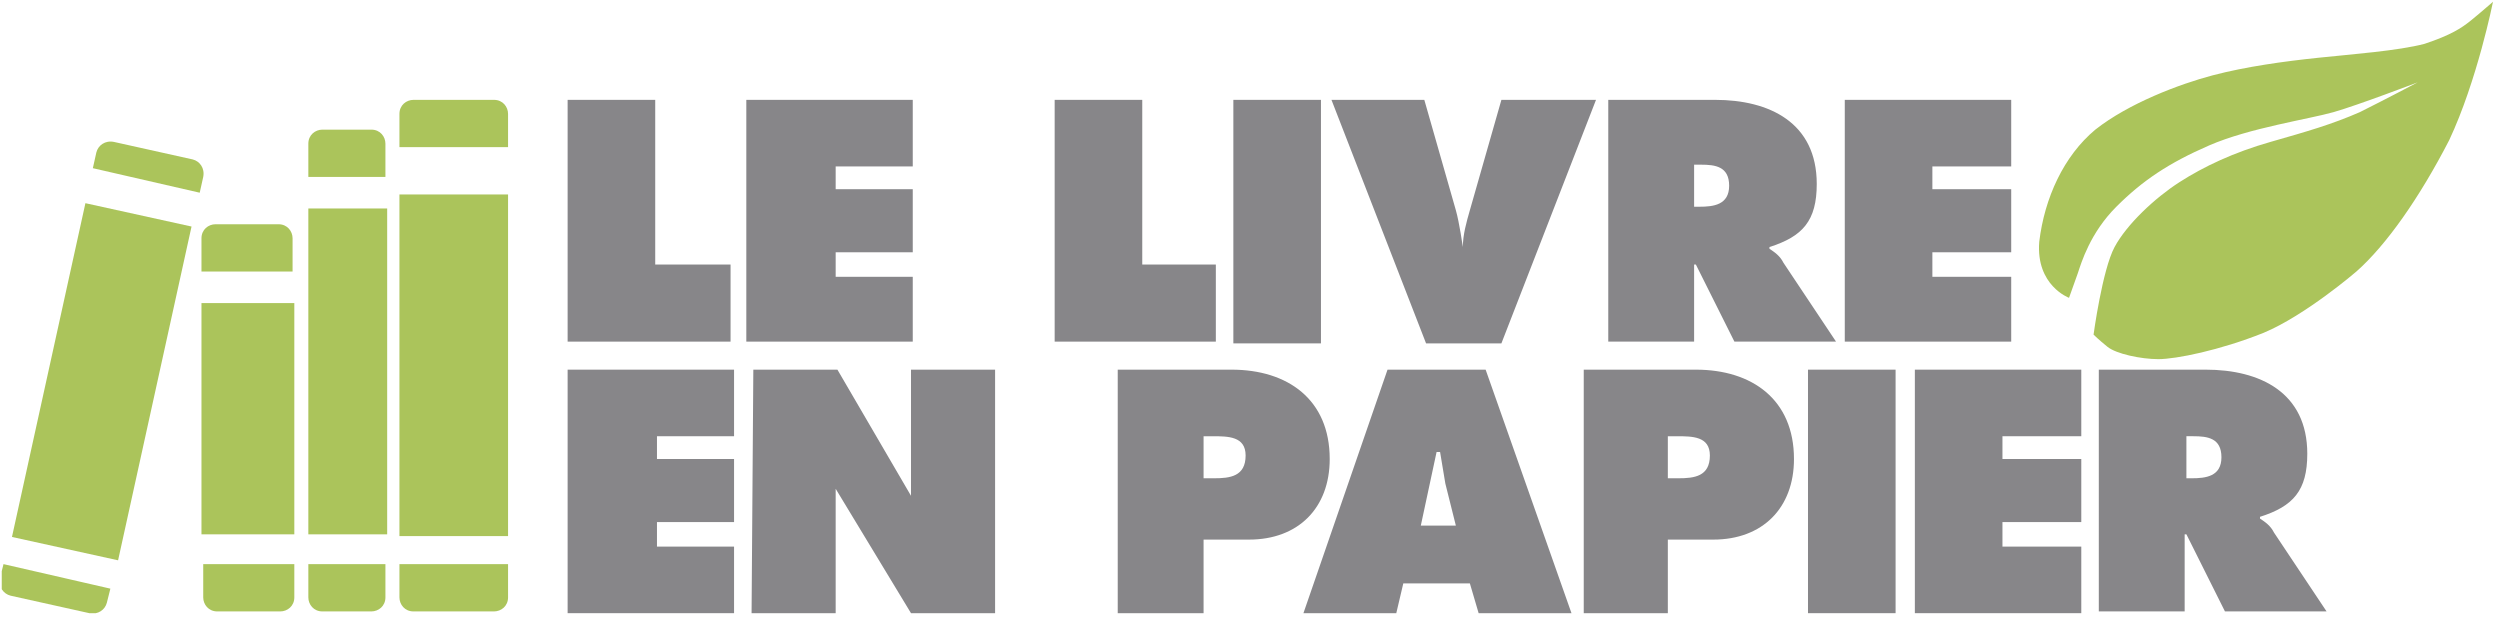 <?xml version="1.0" encoding="utf-8"?>
<!-- Generator: Adobe Illustrator 27.3.1, SVG Export Plug-In . SVG Version: 6.00 Build 0)  -->
<svg version="1.1" id="Calque_1" xmlns="http://www.w3.org/2000/svg" xmlns:xlink="http://www.w3.org/1999/xlink" x="0px" y="0px"
	 viewBox="0 0 142.7 35.3" style="enable-background:new 0 0 142.7 35.3;" xml:space="preserve">
<style type="text/css">
	.st0{clip-path:url(#SVGID_00000052804724735970629020000000080174806774725818_);fill:#878689;}
	.st1{clip-path:url(#SVGID_00000049904978571078182930000010455082291744230294_);fill:#878689;}
	.st2{clip-path:url(#SVGID_00000108269698280757740890000001391547401373216646_);fill:#ABC45B;}
	.st3{fill:#ABC45B;}
	.st4{clip-path:url(#SVGID_00000066505007036784201100000015838157038010791819_);fill:#ABC45B;}
	.st5{clip-path:url(#SVGID_00000161604715643042517190000000122339449444778657_);fill:#ABC45B;}
	.st6{clip-path:url(#SVGID_00000163762431178537067880000007587861980257616800_);fill:#ABC45B;}
	.st7{clip-path:url(#SVGID_00000183930808358204384850000014606890063865761687_);fill:#ABC45B;}
	.st8{clip-path:url(#SVGID_00000176028804206484494060000014638499550574684292_);fill:#ABC45B;}
	.st9{clip-path:url(#SVGID_00000137844435261463988250000001122727866470916499_);fill:#ABC45B;}
	.st10{clip-path:url(#SVGID_00000167371160623347064590000000924638673102384305_);fill:#ABC45B;}
	.st11{fill:#878689;}
	.st12{clip-path:url(#SVGID_00000124855829400483214810000014644918956750202519_);fill:#878689;}
	.st13{clip-path:url(#SVGID_00000140705139657200949970000008364664213068602255_);fill:#878689;}
	.st14{clip-path:url(#SVGID_00000057862384549683529190000003018384625342519956_);fill:#878689;}
	.st15{clip-path:url(#SVGID_00000137113431422163607160000002098723609550716587_);fill:#878689;}
	.st16{clip-path:url(#SVGID_00000070816147695685552650000005288494531329392813_);fill:#878689;}
	.st17{clip-path:url(#SVGID_00000080174140755538361360000014326932078267892366_);fill:#ABC45B;}
</style>
<g>
	<g>
		<defs>
			<rect id="SVGID_1_" x="0.1" y="0.1" width="142.3" height="34.9"/>
		</defs>
		<clipPath id="SVGID_00000089563016536177130300000014539546378023914627_">
			<use xlink:href="#SVGID_1_"  style="overflow:visible;"/>
		</clipPath>
		<path style="clip-path:url(#SVGID_00000089563016536177130300000014539546378023914627_);fill:#878689;" d="M91.1,5.7l-5.4,13.9
			h-4.3L76,5.7h5.3l1.8,6.3c0.2,0.7,0.4,2.1,0.4,2.1c0-0.7,0.2-1.4,0.4-2.1l1.8-6.3H91.1z"/>
	</g>
	<g>
		<defs>
			<rect id="SVGID_00000137133891306668137640000001720152209049291930_" x="0.1" y="0.1" width="142.3" height="34.9"/>
		</defs>
		<clipPath id="SVGID_00000171719232777062407470000016125963232594728348_">
			<use xlink:href="#SVGID_00000137133891306668137640000001720152209049291930_"  style="overflow:visible;"/>
		</clipPath>
		<path style="clip-path:url(#SVGID_00000171719232777062407470000016125963232594728348_);fill:#878689;" d="M43,21.1h4.8l4.2,7.2
			c0,0,0-1.9,0-3v-4.2h4.8V35H52l-4.3-7.1v2.6V35h-4.8L43,21.1L43,21.1z"/>
	</g>
	<g>
		<defs>
			<rect id="SVGID_00000074421357447731951820000003628278457521371837_" x="0.1" y="0.1" width="142.3" height="34.9"/>
		</defs>
		<clipPath id="SVGID_00000073720626557113530850000008765891588615615402_">
			<use xlink:href="#SVGID_00000074421357447731951820000003628278457521371837_"  style="overflow:visible;"/>
		</clipPath>
		<path style="clip-path:url(#SVGID_00000073720626557113530850000008765891588615615402_);fill:#ABC45B;" d="M22.8,8.4V6.5
			c0-0.5,0.4-0.8,0.8-0.8h4.6c0.5,0,0.8,0.4,0.8,0.8v1.9H22.8z"/>
	</g>
</g>
<rect x="22.8" y="11.1" class="st3" width="6.2" height="19.5"/>
<g>
	<g>
		<defs>
			<rect id="SVGID_00000096765605087668690760000004934832958534248837_" x="0.1" y="0.1" width="142.3" height="34.9"/>
		</defs>
		<clipPath id="SVGID_00000112603883503633769080000005899239789330254012_">
			<use xlink:href="#SVGID_00000096765605087668690760000004934832958534248837_"  style="overflow:visible;"/>
		</clipPath>
		<path style="clip-path:url(#SVGID_00000112603883503633769080000005899239789330254012_);fill:#ABC45B;" d="M29,32.2v1.9
			c0,0.5-0.4,0.8-0.8,0.8h-4.6c-0.5,0-0.8-0.4-0.8-0.8v-1.9H29z"/>
	</g>
	<g>
		<defs>
			<rect id="SVGID_00000054238404660196961530000002027775996089470338_" x="0.1" y="0.1" width="142.3" height="34.9"/>
		</defs>
		<clipPath id="SVGID_00000175324354846082111850000008687205081447864734_">
			<use xlink:href="#SVGID_00000054238404660196961530000002027775996089470338_"  style="overflow:visible;"/>
		</clipPath>
		<path style="clip-path:url(#SVGID_00000175324354846082111850000008687205081447864734_);fill:#ABC45B;" d="M5.3,9.6l0.2-0.9
			C5.6,8.3,6,8,6.5,8.1l4.5,1c0.4,0.1,0.7,0.5,0.6,1L11.4,11L5.3,9.6z"/>
	</g>
</g>
<rect x="-4" y="18.7" transform="matrix(0.215 -0.977 0.977 0.215 -16.727 22.721)" class="st3" width="19.5" height="6.2"/>
<g>
	<g>
		<defs>
			<rect id="SVGID_00000104679814195000684520000003354334115706036625_" x="0.1" y="0.1" width="142.3" height="34.9"/>
		</defs>
		<clipPath id="SVGID_00000015351469208095082730000016219426969150379183_">
			<use xlink:href="#SVGID_00000104679814195000684520000003354334115706036625_"  style="overflow:visible;"/>
		</clipPath>
		<path style="clip-path:url(#SVGID_00000015351469208095082730000016219426969150379183_);fill:#ABC45B;" d="M6.3,33.6l-0.2,0.8
			c-0.1,0.4-0.5,0.7-1,0.6l-4.5-1c-0.4-0.1-0.7-0.5-0.6-1l0.2-0.8L6.3,33.6z"/>
	</g>
	<g>
		<defs>
			<rect id="SVGID_00000111898361116832385870000012538193128098782896_" x="0.1" y="0.1" width="142.3" height="34.9"/>
		</defs>
		<clipPath id="SVGID_00000075152352050235866500000009191163967529534861_">
			<use xlink:href="#SVGID_00000111898361116832385870000012538193128098782896_"  style="overflow:visible;"/>
		</clipPath>
		<path style="clip-path:url(#SVGID_00000075152352050235866500000009191163967529534861_);fill:#ABC45B;" d="M11.5,15.5v-1.9
			c0-0.5,0.4-0.8,0.8-0.8h3.6c0.5,0,0.8,0.4,0.8,0.8v1.9H11.5z"/>
	</g>
</g>
<rect x="11.5" y="17.3" class="st3" width="5.3" height="13.2"/>
<g>
	<g>
		<defs>
			<rect id="SVGID_00000034787590174267039630000010499337569141695630_" x="0.1" y="0.1" width="142.3" height="34.9"/>
		</defs>
		<clipPath id="SVGID_00000055691109623912695060000007464001547408094594_">
			<use xlink:href="#SVGID_00000034787590174267039630000010499337569141695630_"  style="overflow:visible;"/>
		</clipPath>
		<path style="clip-path:url(#SVGID_00000055691109623912695060000007464001547408094594_);fill:#ABC45B;" d="M16.8,32.2v1.9
			c0,0.5-0.4,0.8-0.8,0.8h-3.6c-0.5,0-0.8-0.4-0.8-0.8v-1.9H16.8z"/>
	</g>
	<g>
		<defs>
			<rect id="SVGID_00000094615070670772760090000001932069334447466136_" x="0.1" y="0.1" width="142.3" height="34.9"/>
		</defs>
		<clipPath id="SVGID_00000086652261707378980400000003388336988913540776_">
			<use xlink:href="#SVGID_00000094615070670772760090000001932069334447466136_"  style="overflow:visible;"/>
		</clipPath>
		<path style="clip-path:url(#SVGID_00000086652261707378980400000003388336988913540776_);fill:#ABC45B;" d="M17.6,10.1V8.2
			c0-0.5,0.4-0.8,0.8-0.8h2.8c0.5,0,0.8,0.4,0.8,0.8v1.9H17.6z"/>
	</g>
</g>
<rect x="17.6" y="11.9" class="st3" width="4.5" height="18.6"/>
<g>
	<g>
		<defs>
			<rect id="SVGID_00000166665697648125365880000009847095784175188117_" x="0.1" y="0.1" width="142.3" height="34.9"/>
		</defs>
		<clipPath id="SVGID_00000008145515426769104660000002657876140390283403_">
			<use xlink:href="#SVGID_00000166665697648125365880000009847095784175188117_"  style="overflow:visible;"/>
		</clipPath>
		<path style="clip-path:url(#SVGID_00000008145515426769104660000002657876140390283403_);fill:#ABC45B;" d="M22,32.2v1.9
			c0,0.5-0.4,0.8-0.8,0.8h-2.8c-0.5,0-0.8-0.4-0.8-0.8v-1.9H22z"/>
	</g>
</g>
<polygon class="st11" points="32.4,5.7 37.4,5.7 37.4,15.1 41.7,15.1 41.7,19.5 32.4,19.5 "/>
<polygon class="st11" points="60.2,5.7 65.2,5.7 65.2,15.1 69.4,15.1 69.4,19.5 60.2,19.5 "/>
<rect x="70.4" y="5.7" class="st11" width="5" height="13.9"/>
<g>
	<g>
		<defs>
			<rect id="SVGID_00000140006484968503483180000016973572574203445947_" x="0.1" y="0.1" width="142.3" height="34.9"/>
		</defs>
		<clipPath id="SVGID_00000147940544637267630250000001670835654498950070_">
			<use xlink:href="#SVGID_00000140006484968503483180000016973572574203445947_"  style="overflow:visible;"/>
		</clipPath>
		<path style="clip-path:url(#SVGID_00000147940544637267630250000001670835654498950070_);fill:#878689;" d="M96.7,11.8H97
			c0.8,0,1.7-0.1,1.7-1.2s-0.8-1.2-1.6-1.2h-0.4V11.8z M91.8,5.7h6.1c3.1,0,5.8,1.3,5.8,4.8c0,2.1-0.8,3-2.7,3.6v0.1
			c0.3,0.2,0.6,0.4,0.8,0.8l3,4.5H99l-2.2-4.4h-0.1v4.4h-4.9L91.8,5.7L91.8,5.7z"/>
	</g>
</g>
<polygon class="st11" points="105.3,5.7 114.8,5.7 114.8,9.5 110.3,9.5 110.3,10.8 114.8,10.8 114.8,14.4 110.3,14.4 110.3,15.8 
	114.8,15.8 114.8,19.5 105.3,19.5 "/>
<polygon class="st11" points="42.6,5.7 52.1,5.7 52.1,9.5 47.7,9.5 47.7,10.8 52.1,10.8 52.1,14.4 47.7,14.4 47.7,15.8 52.1,15.8 
	52.1,19.5 42.6,19.5 "/>
<polygon class="st11" points="32.4,21.1 32.4,35 41.9,35 41.9,31.2 37.5,31.2 37.5,29.8 41.9,29.8 41.9,26.2 37.5,26.2 37.5,24.9 
	41.9,24.9 41.9,21.1 "/>
<polygon class="st11" points="109.3,21.1 109.3,35 118.8,35 118.8,31.2 114.3,31.2 114.3,29.8 118.8,29.8 118.8,26.2 114.3,26.2 
	114.3,24.9 118.8,24.9 118.8,21.1 "/>
<g>
	<g>
		<defs>
			<rect id="SVGID_00000010285820754199078060000015077802072180769928_" x="0.1" y="0.1" width="142.3" height="34.9"/>
		</defs>
		<clipPath id="SVGID_00000011003729141671975920000005239626547624622474_">
			<use xlink:href="#SVGID_00000010285820754199078060000015077802072180769928_"  style="overflow:visible;"/>
		</clipPath>
		<path style="clip-path:url(#SVGID_00000011003729141671975920000005239626547624622474_);fill:#878689;" d="M68.8,27.3h0.5
			c0.9,0,1.8-0.1,1.8-1.3c0-1.1-1-1.1-1.9-1.1h-0.5v2.4H68.8z M63.9,21.1h6.4c3.2,0,5.6,1.7,5.6,5.1c0,2.8-1.8,4.6-4.6,4.6h-2.6V35
			h-4.9V21.1H63.9z"/>
	</g>
	<g>
		<defs>
			<rect id="SVGID_00000054976050051744290340000003055634677742705329_" x="0.1" y="0.1" width="142.3" height="34.9"/>
		</defs>
		<clipPath id="SVGID_00000140726158788421122530000007802081764458946998_">
			<use xlink:href="#SVGID_00000054976050051744290340000003055634677742705329_"  style="overflow:visible;"/>
		</clipPath>
		<path style="clip-path:url(#SVGID_00000140726158788421122530000007802081764458946998_);fill:#878689;" d="M83.1,30l-0.6-2.4
			c-0.1-0.6-0.2-1.2-0.3-1.8H82L81.1,30L83.1,30L83.1,30z M79.7,35h-5.3l4.8-13.9h5.6L89.7,35h-5.3l-0.5-1.7h-3.8L79.7,35z"/>
	</g>
	<g>
		<defs>
			<rect id="SVGID_00000111891690188804147570000015544895435496210837_" x="0.1" y="0.1" width="142.3" height="34.9"/>
		</defs>
		<clipPath id="SVGID_00000181066961759335222700000016161260371720498581_">
			<use xlink:href="#SVGID_00000111891690188804147570000015544895435496210837_"  style="overflow:visible;"/>
		</clipPath>
		<path style="clip-path:url(#SVGID_00000181066961759335222700000016161260371720498581_);fill:#878689;" d="M95.3,27.3h0.5
			c0.9,0,1.8-0.1,1.8-1.3c0-1.1-1-1.1-1.9-1.1h-0.5v2.4H95.3z M90.4,21.1h6.4c3.2,0,5.6,1.7,5.6,5.1c0,2.8-1.8,4.6-4.6,4.6h-2.6V35
			h-4.8V21.1z"/>
	</g>
</g>
<rect x="103.2" y="21.1" class="st11" width="5" height="13.9"/>
<g>
	<g>
		<defs>
			<rect id="SVGID_00000009548048232045772350000014330282243784573097_" x="0.1" y="0.1" width="142.3" height="34.9"/>
		</defs>
		<clipPath id="SVGID_00000178924953646343085940000013501487731139170234_">
			<use xlink:href="#SVGID_00000009548048232045772350000014330282243784573097_"  style="overflow:visible;"/>
		</clipPath>
		<path style="clip-path:url(#SVGID_00000178924953646343085940000013501487731139170234_);fill:#878689;" d="M124.8,27.3h0.3
			c0.8,0,1.7-0.1,1.7-1.2s-0.8-1.2-1.6-1.2h-0.4V27.3z M119.8,21.1h6.1c3.1,0,5.8,1.3,5.8,4.8c0,2.1-0.8,3-2.7,3.6v0.1
			c0.3,0.2,0.6,0.4,0.8,0.8l3,4.5H127l-2.2-4.4h-0.1v4.4h-4.9L119.8,21.1L119.8,21.1z"/>
	</g>
	<g>
		<defs>
			<rect id="SVGID_00000013886574082320230470000010458659144678373787_" x="0.1" y="0.1" width="142.3" height="34.9"/>
		</defs>
		<clipPath id="SVGID_00000087403035275313113040000017999784080680921744_">
			<use xlink:href="#SVGID_00000013886574082320230470000010458659144678373787_"  style="overflow:visible;"/>
		</clipPath>
		<path style="clip-path:url(#SVGID_00000087403035275313113040000017999784080680921744_);fill:#ABC45B;" d="M118.1,17
			c0,0-1.9-0.7-1.7-3.2c0.3-2.5,1.4-4.9,3.2-6.4c1.9-1.5,4.8-2.6,6.7-3.1s4.1-0.8,6-1s4.6-0.4,6.1-0.8c1.5-0.5,2.1-0.9,2.6-1.3
			s1.3-1.1,1.3-1.1s-0.9,4.5-2.5,7.9c-1.7,3.3-3.6,6-5.3,7.5c0,0-2.9,2.5-5.3,3.5c-2.5,1-5,1.5-6,1.5s-2.4-0.3-2.9-0.7
			c-0.5-0.4-0.8-0.7-0.8-0.7s0.5-3.7,1.2-5s2.3-2.8,3.7-3.7c1.4-0.9,3.1-1.7,5.2-2.3c2.1-0.6,3.5-1,5.1-1.7c1.6-0.8,3.3-1.7,3.3-1.7
			s-3.4,1.3-4.8,1.7c-1.4,0.4-4.8,0.9-7.1,1.9c-2.3,1-3.8,2-5.3,3.5s-2,3.2-2.2,3.8L118.1,17z"/>
	</g>
</g>
</svg>
